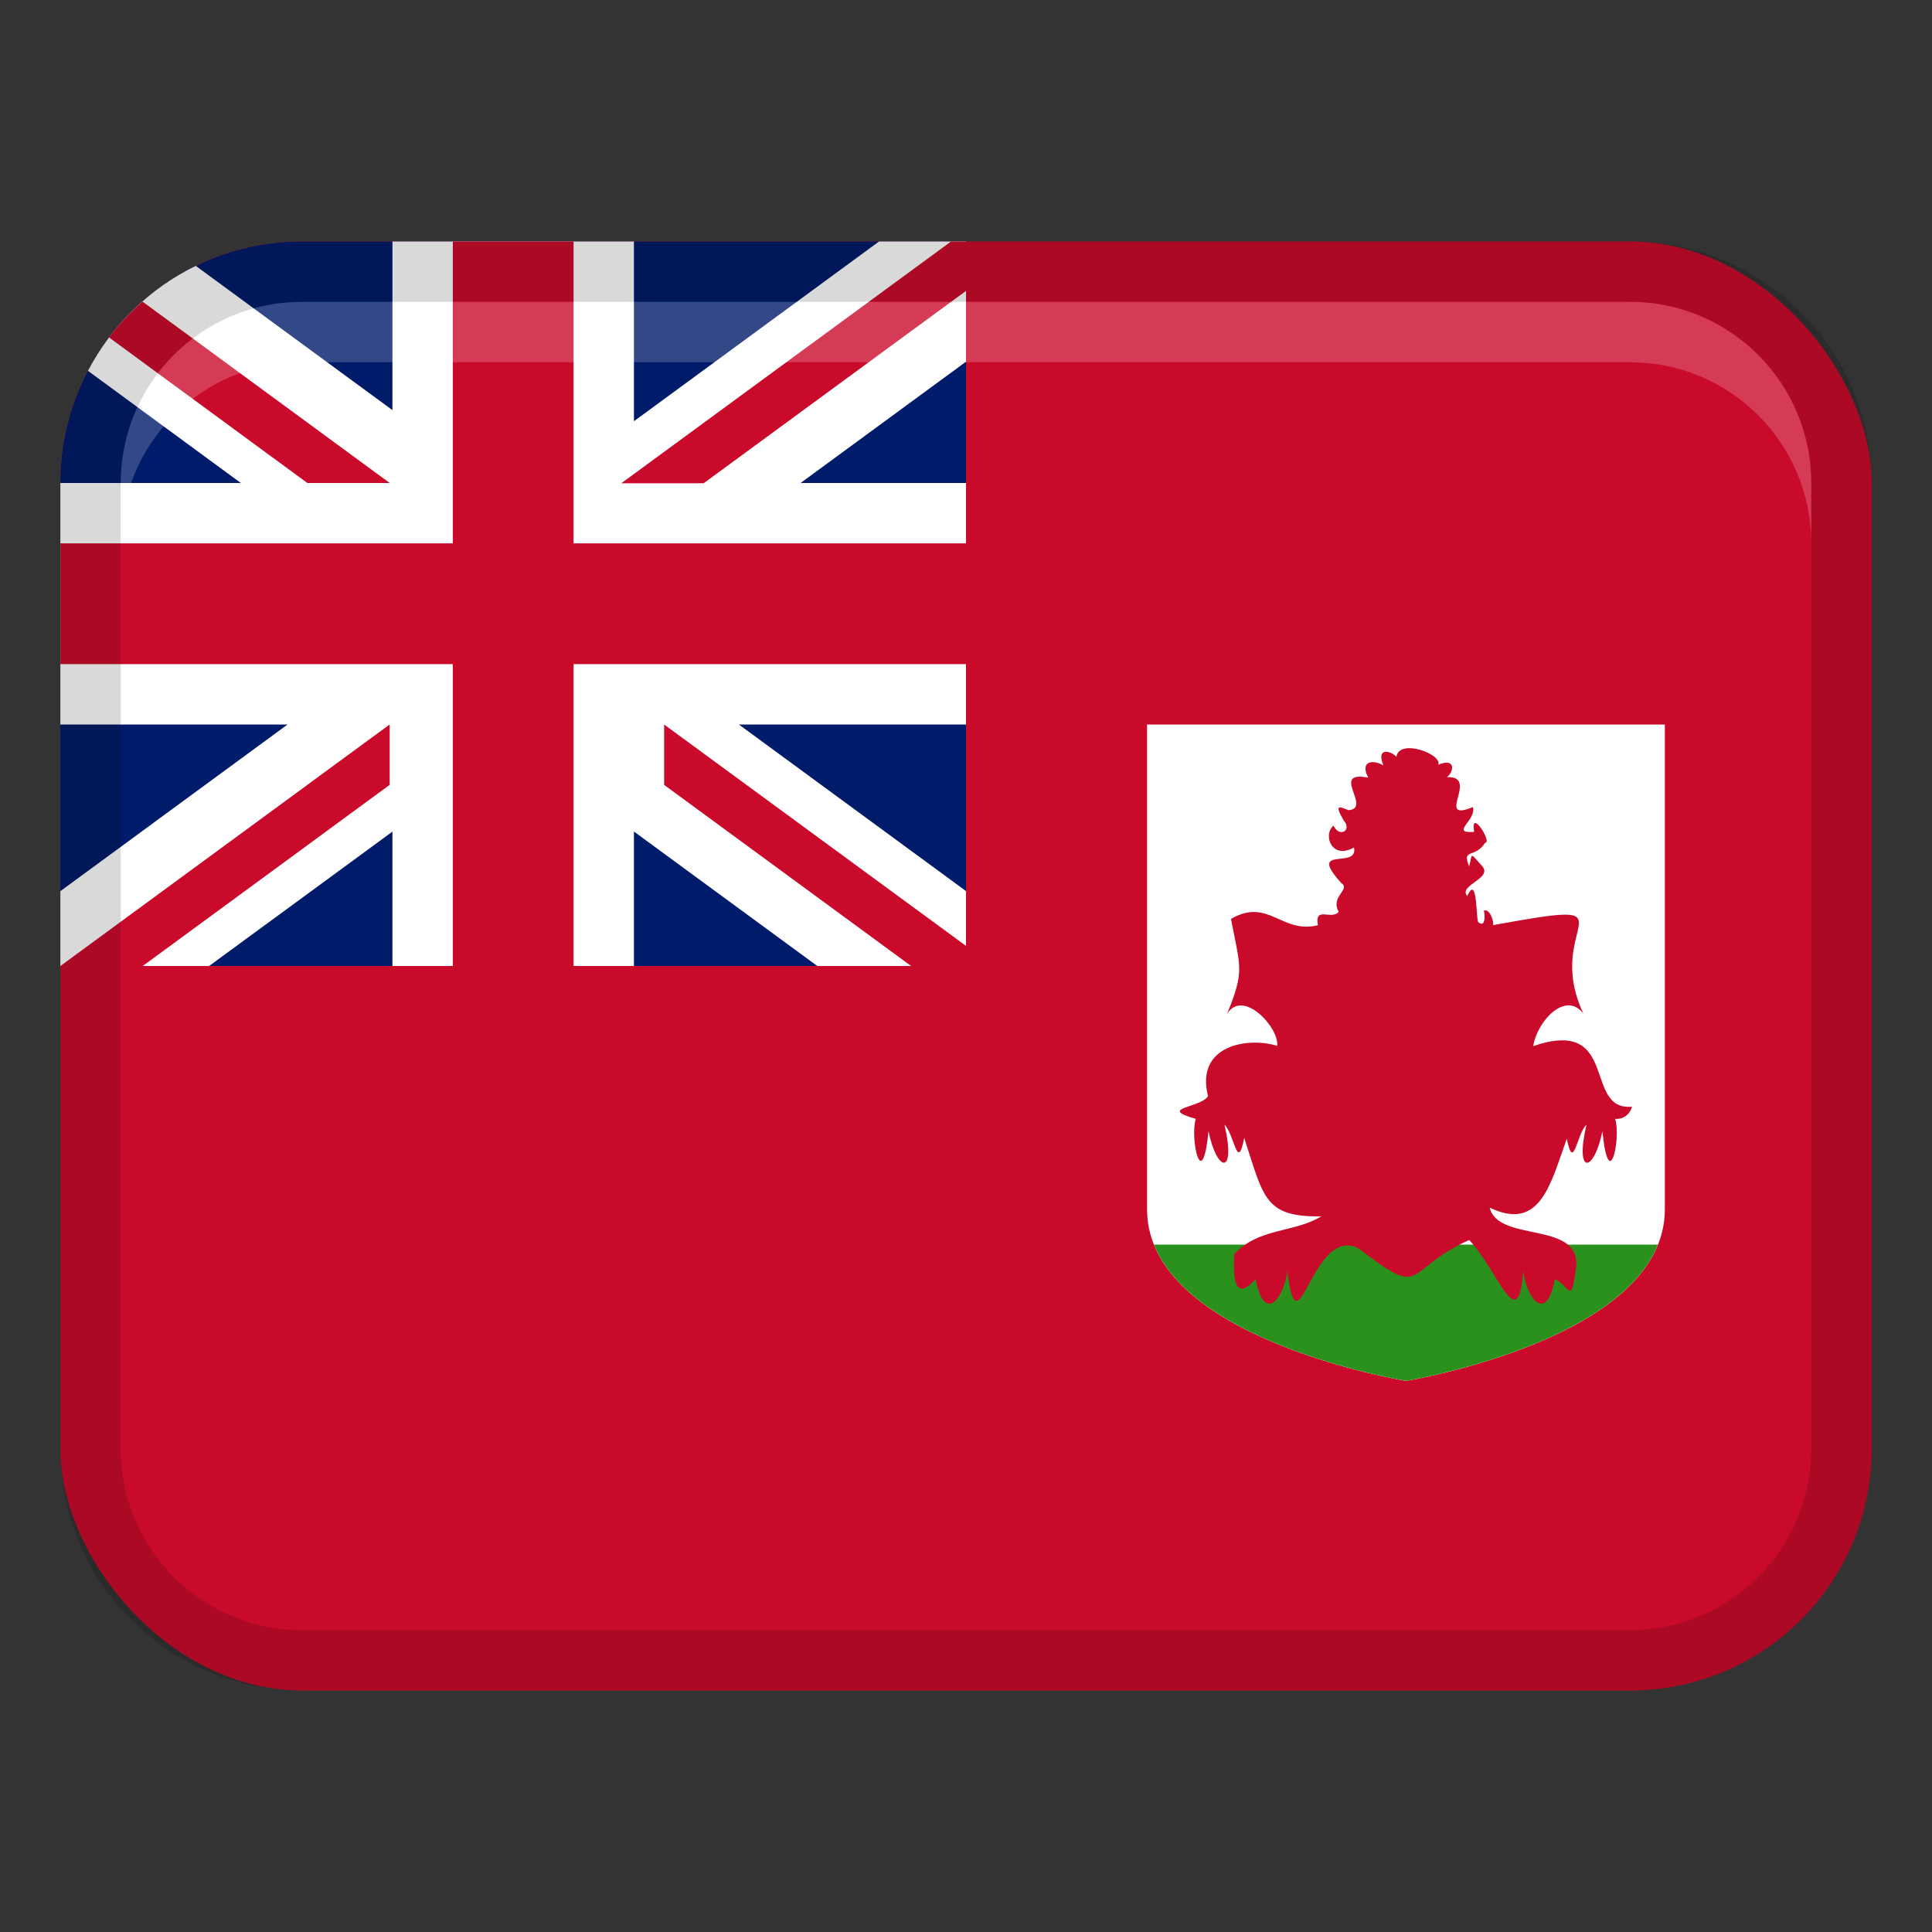 <svg xmlns="http://www.w3.org/2000/svg" width="32" height="32" viewBox="0 0 32 32"><rect x="0" y="0" width="32" height="32" fill="#333333" stroke="none"/><path d="m27.589,12v8.03c0,2.145-4.288,2.842-4.288,2.842,0,0-4.288-.697-4.288-2.842v-8.03h8.575Z" fill="#fff" stroke-width="0"></path><rect x="1" y="4" width="30" height="24" rx="4" ry="4" fill="#ca0a2b" stroke-width="0"></rect><path d="m5,4h11v12H1v-8c0-2.208,1.792-4,4-4Z" fill="#001b69" stroke-width="0"></path><path d="m6.5,13.774v2.226h4v-2.227l3.037,2.227h2.463v-1.241l-3.762-2.759h3.762v-4h-2.74l2.74-2.009v-1.991h-1.441l-4.059,2.977v-2.977h-4v2.793l-3.257-2.389c-.767.374-1.389.983-1.786,1.738l2.532,1.858H1s0,0,0,0v4h3.763l-3.763,2.76v1.24h2.464l3.036-2.226Z" fill="#fff" stroke-width="0"></path><path d="m1.806,5.589l3.285,2.411h1.364l-4.095-3.005c-.204.179-.39.377-.554.594Z" fill="#ca0a2b" stroke-width="0"></path><polygon points="1 16 6.454 12 6.454 13 2.364 16 1 16" fill="#ca0a2b" stroke-width="0"></polygon><polygon points="9.5 16 7.5 16 7.5 11 1 11 1 9 7.5 9 7.5 4 9.5 4 9.5 9 16 9 16 11 9.5 11 9.5 16" fill="#ca0a2b" stroke-width="0"></polygon><polygon points="16 15.667 11 12 11 13 15.091 16 16 16 16 15.667" fill="#ca0a2b" stroke-width="0"></polygon><polygon points="16 4 15.752 4 10.291 8.004 11.655 8.004 16 4.818 16 4" fill="#ca0a2b" stroke-width="0"></polygon><path d="m27.575,12v8.03c0,2.145-4.288,2.842-4.288,2.842,0,0-4.288-.697-4.288-2.842v-8.03h8.575Z" fill="#fff" stroke-width="0"></path><path d="m19.114,20.615c.68,1.688,4.173,2.256,4.173,2.256,0,0,3.493-.568,4.173-2.256h-8.347Z" fill="#2b911d" stroke-width="0"></path><path d="m27.027,18.33c-.811.073-.194-1.494-1.633-1.003.074-.435.546-.916.832-.538-.703-1.503,1-1.92-1.501-1.465.03-.017-.038-.29-.152-.239.016-.017.05.3-.08.193-.051.041-.011-.841-.19-.436-.16-.185.449-.293.237-.507-.195-.212-.149-.218-.206.014-.129-.306.098-.125.264-.39.126.004-.252-.597-.181-.18-.413.026.045-.194-.021-.412-.641.269.12-.521-.43-.494.123-.098.144-.325-.144-.207.074-.17-.644-.443-.693-.132-.098-.102-.34-.161-.216.142-.204-.112-.386-.048-.25.204-.646-.123.072.508-.327.539-.132-.047-.251-.126-.082.168.145.159-.063.299-.167.089-.181.146-.031.574.339.36.082.375-.793-.051-.208.592.158.107-.188.216-.045.473-.111.148-.406-.104-.344.223-.6.152-.82-.463-1.44-.104.157.821.227.854-.065,1.574.263-.426.864.225.831.529-.483-.151-1.361-.015-1.146.833-.125.198-.847.192-.203.376-.1.314.102,1.271.211.205.14.688.462.737.264-.109.165.158.216.801.327.218.326,1.005.341,1.312,1.276,1.301-.453.276-1.035.185-1.441.625-.025.466.025.773.355.416.143.74.46.327.525-.134.172,1.448.408-.795,1.188-.37,1.114.855.709.36,1.823-.146.483.514.815,1.619.894.516.066.462.383.874.525.134.235.094.268.446.343-.135.161-.863-1.278-.447-1.422-1.051.845.408,1.012-.414,1.277-1.141.115.564.162-.083.326-.232-.198.848.124.795.264.109.109,1.067.312.107.211-.205.233.009.278-.2.278-.202Zm-1.353-2.689c0.0.004-0.0.008-.005.005.002-.002.004-.003.005-.005Zm-.114.164c-.003.001-.005.003-.008.004.002-.003.005-.004.008-.004Zm-.177,1.77c-.001-.029-.002-.058-.001-.086l.001.086Z" fill="#ca0a2b" stroke-width="0"></path><path d="m27,4H5c-2.209,0-4,1.791-4,4v16c0,2.209,1.791,4,4,4h22c2.209,0,4-1.791,4-4V8c0-2.209-1.791-4-4-4Zm3,20c0,1.654-1.346,3-3,3H5c-1.654,0-3-1.346-3-3V8c0-1.654,1.346-3,3-3h22c1.654,0,3,1.346,3,3v16Z" opacity=".15" stroke-width="0"></path><path d="m27,5H5c-1.657,0-3,1.343-3,3v1c0-1.657,1.343-3,3-3h22c1.657,0,3,1.343,3,3v-1c0-1.657-1.343-3-3-3Z" fill="#fff" opacity=".2" stroke-width="0"></path></svg>